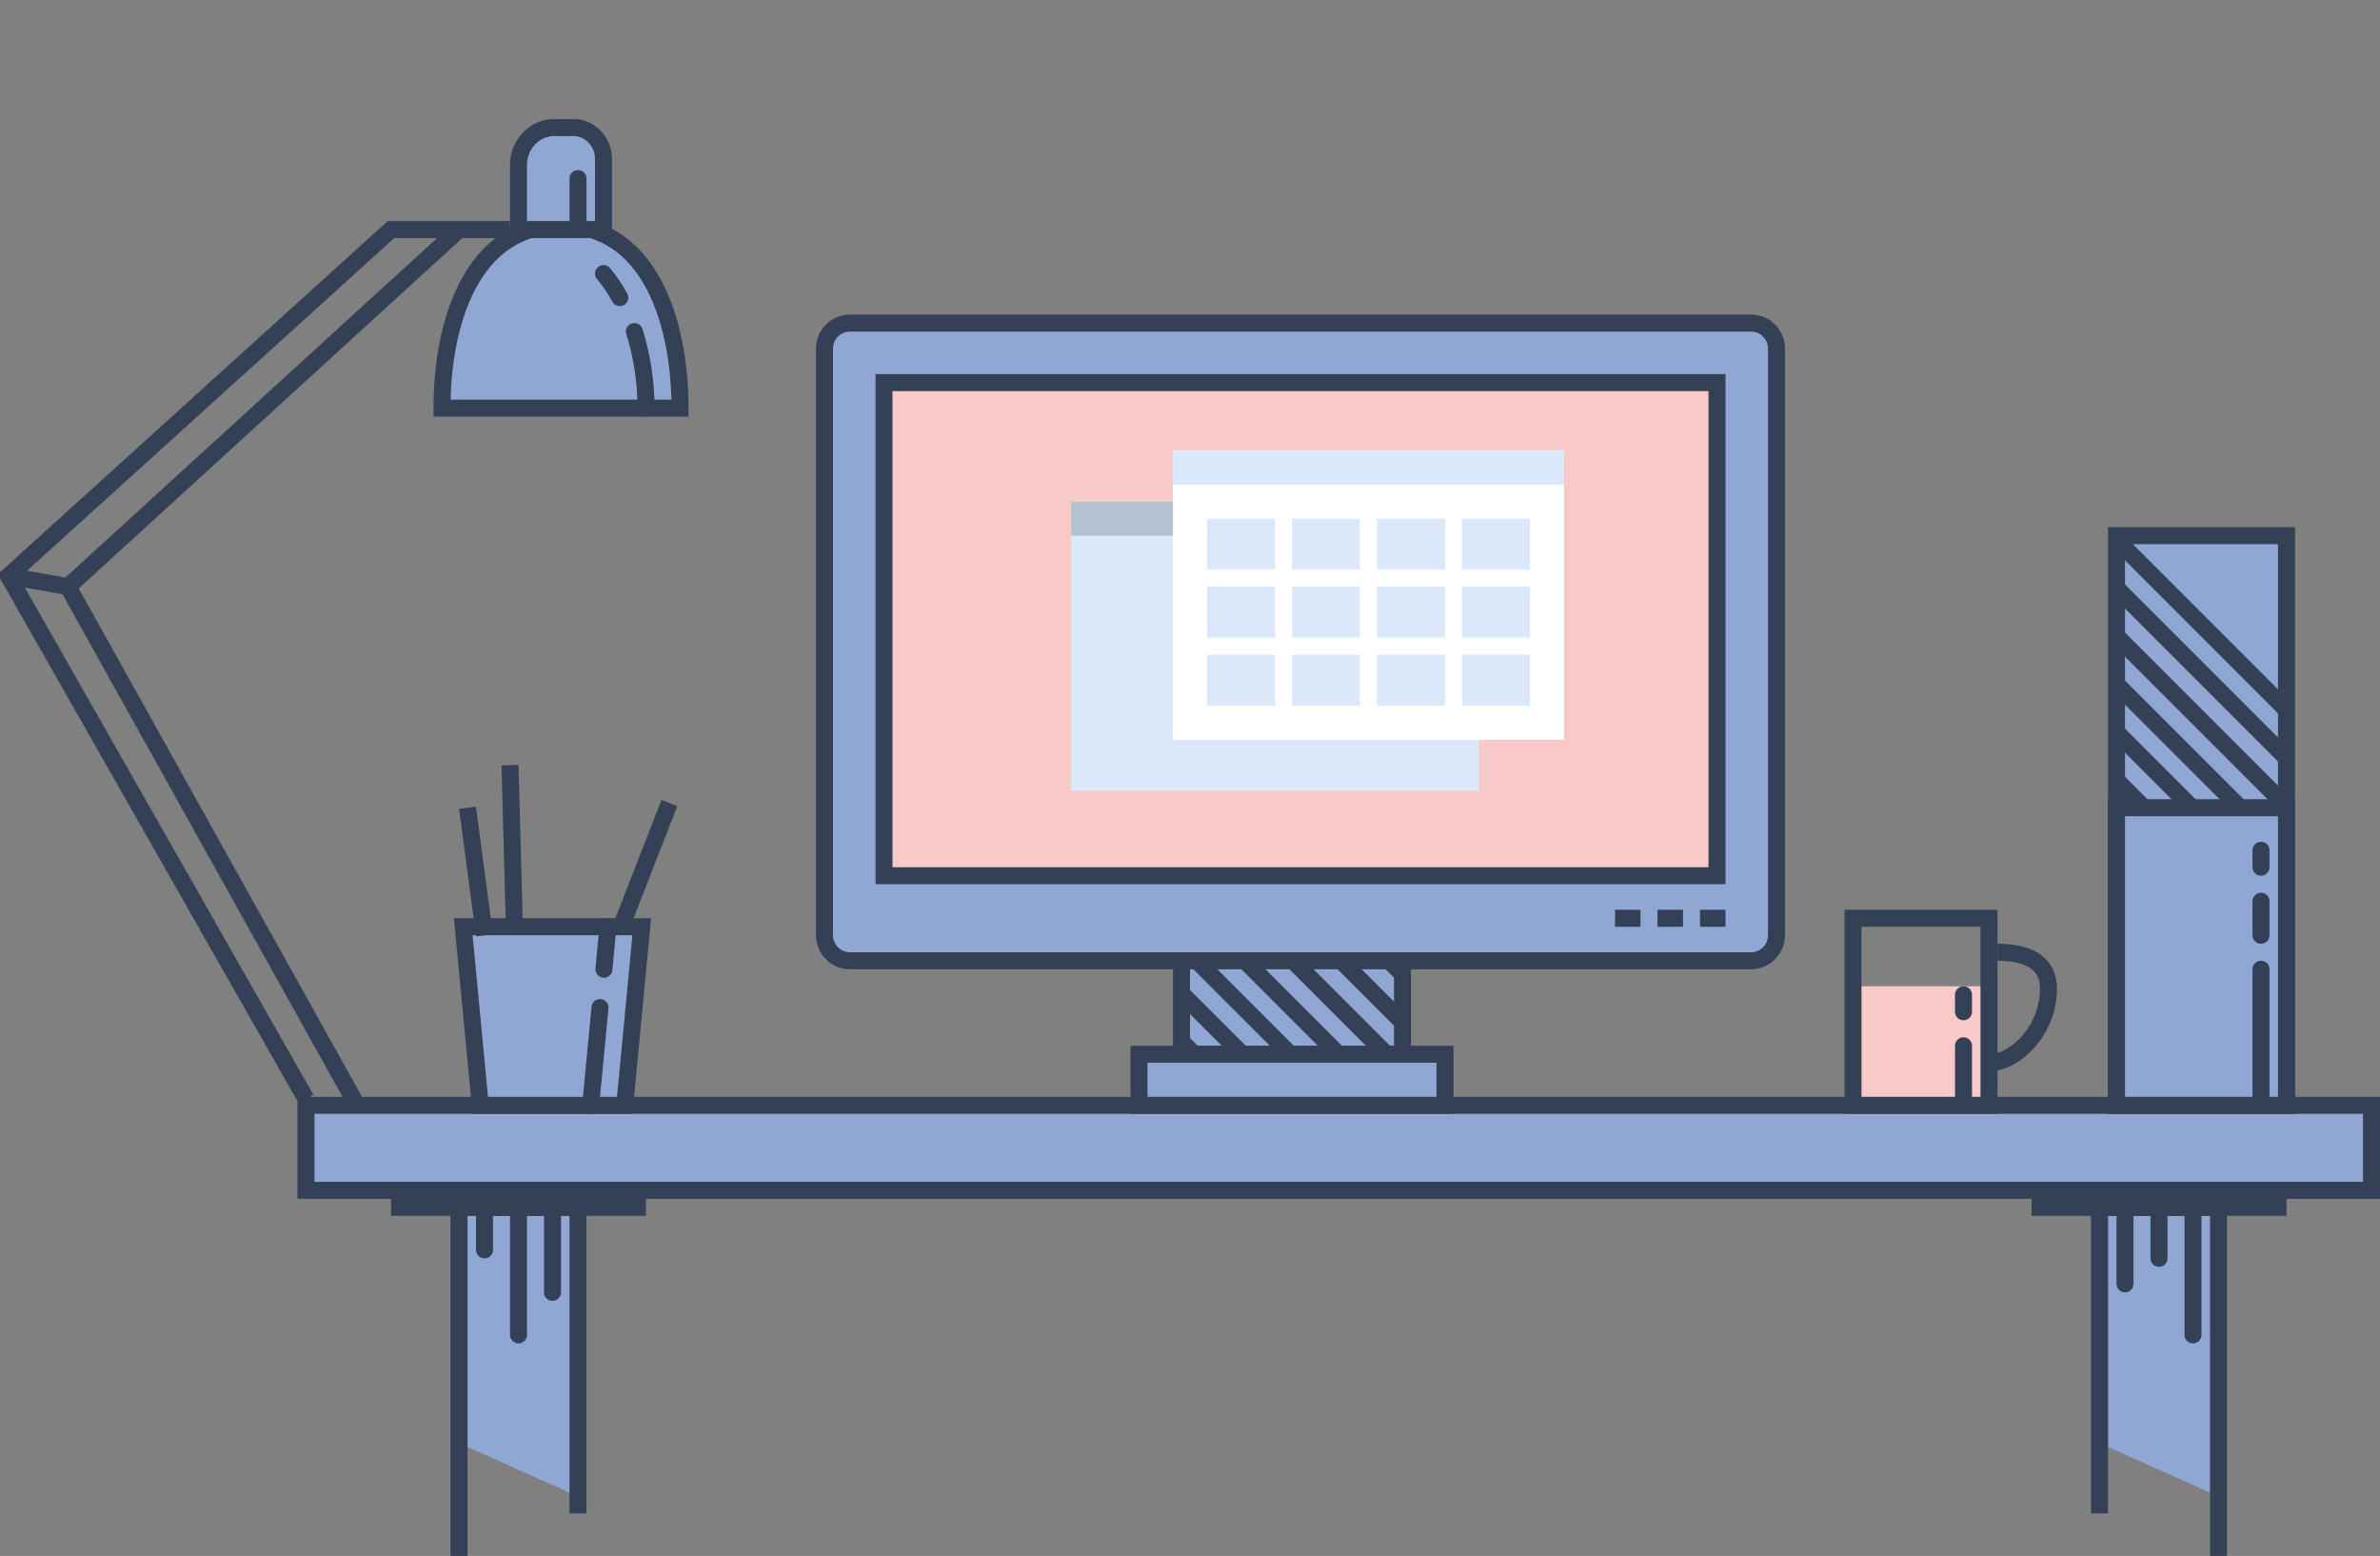 <?xml version="1.0" encoding="utf-8"?>
<!-- Generator: Adobe Illustrator 18.0.0, SVG Export Plug-In . SVG Version: 6.00 Build 0)  -->
<!DOCTYPE svg PUBLIC "-//W3C//DTD SVG 1.1//EN" "http://www.w3.org/Graphics/SVG/1.1/DTD/svg11.dtd">
<svg version="1.1" id="Слой_1" xmlns:x="http://ns.adobe.com/Extensibility/1.0/" xmlns:i="http://ns.adobe.com/AdobeIllustrator/10.0/" xmlns:graph="http://ns.adobe.com/Graphs/1.0/"
	 xmlns="http://www.w3.org/2000/svg" xmlns:xlink="http://www.w3.org/1999/xlink" x="0px" y="0px" width="280px" height="183px"
	 viewBox="0 0 280 183" enable-background="new 0 0 280 183" xml:space="preserve">
<rect x="0" y="0" width="280" height="183" fill="#808080" stroke="none"/>
<g>
	<rect x="36" y="130" fill="#90A7D4" stroke="#344055" stroke-width="2" stroke-miterlimit="10" width="243" height="10"/>
	<line fill="none" stroke="#344055" stroke-width="2" stroke-miterlimit="10" x1="239" y1="142" x2="269" y2="142"/>
	<rect x="139" y="111" fill="#90A7D4" stroke="#344055" stroke-width="2" stroke-miterlimit="10" width="26" height="13"/>
	<rect x="134" y="124" fill="#90A7D4" stroke="#344055" stroke-width="2" stroke-miterlimit="10" width="36" height="6"/>
	<path fill="#90A7D4" stroke="#344055" stroke-width="2" stroke-miterlimit="10" d="M209,110c0,1.66-1.34,3-3,3H100
		c-1.66,0-3-1.34-3-3V41c0-1.66,1.34-3,3-3h106c1.66,0,3,1.34,3,3V110z"/>
	<rect x="104" y="45" fill="#F7CAC8" stroke="#344055" stroke-width="2" stroke-miterlimit="10" width="98" height="58"/>
	<rect x="126" y="59" fill="#DAE8FA" width="48" height="34"/>
	<rect x="126" y="59" fill="#B5C2D1" width="48" height="4"/>
	<rect x="138" y="53" fill="#FFFFFF" width="46" height="34"/>
	<rect x="142" y="61" fill="#DAE8FA" width="8" height="6"/>
	<rect x="152" y="61" fill="#DAE8FA" width="8" height="6"/>
	<rect x="162" y="61" fill="#DAE8FA" width="8" height="6"/>
	<rect x="172" y="61" fill="#DAE8FA" width="8" height="6"/>
	<rect x="142" y="69" fill="#DAE8FA" width="8" height="6"/>
	<rect x="152" y="69" fill="#DAE8FA" width="8" height="6"/>
	<rect x="162" y="69" fill="#DAE8FA" width="8" height="6"/>
	<rect x="172" y="69" fill="#DAE8FA" width="8" height="6"/>
	<rect x="142" y="77" fill="#DAE8FA" width="8" height="6"/>
	<rect x="152" y="77" fill="#DAE8FA" width="8" height="6"/>
	<rect x="162" y="77" fill="#DAE8FA" width="8" height="6"/>
	<rect x="172" y="77" fill="#DAE8FA" width="8" height="6"/>
	<rect x="138" y="53" fill="#DAE8FA" width="46" height="4"/>
	<polygon fill="#90A7D4" stroke="#344055" stroke-width="2" stroke-miterlimit="10" points="73.5,130 56.5,130 54.5,109 75.5,109 	
		"/>
	<line fill="none" stroke="#344055" stroke-width="2" stroke-miterlimit="10" x1="73.25" y1="108.55" x2="78.75" y2="94.45"/>
	<line fill="none" stroke="#344055" stroke-width="2" stroke-miterlimit="10" x1="57" y1="110" x2="55" y2="95"/>
	<line fill="none" stroke="#344055" stroke-width="2" stroke-miterlimit="10" x1="60.5" y1="108.5" x2="60" y2="90"/>
	<rect x="249" y="63" fill="#90A7D4" stroke="#344055" stroke-width="2" stroke-miterlimit="10" width="20" height="67"/>
	<rect x="249" y="95" fill="#90A7D4" stroke="#344055" stroke-width="2" stroke-miterlimit="10" width="20" height="35"/>
	<rect x="218" y="116" fill="#F7CAC8" width="16" height="14"/>
	<rect x="218" y="108" fill="none" stroke="#344055" stroke-width="2" stroke-miterlimit="10" width="16" height="22"/>
	<path fill="none" stroke="#344055" stroke-width="2" stroke-miterlimit="10" d="M235,112c3.75,0,6,1.35,6,4.25
		c0,5-3.96,8.75-7,8.75"/>
	<polygon fill="#90A7D4" points="261,143 248,143 248,170.18 261,176 	"/>
	<polyline fill="none" stroke="#344055" stroke-width="2" stroke-miterlimit="10" points="247,178 247,142 261,142 261,183 	"/>
	<polyline fill="none" stroke="#344055" stroke-width="2" stroke-miterlimit="10" points="36,129.25 1,67.75 46,27 60,27 	"/>
	<polyline fill="none" stroke="#344055" stroke-width="2" stroke-miterlimit="10" points="42,130 8,69 54,27 	"/>
	<path fill="#90A7D4" stroke="#344055" stroke-width="2" stroke-miterlimit="10" d="M80,48c-11.26,0-15.93,0-28,0
		c0-10,3.5-21.5,14-21.5S80,38,80,48z"/>
	<path fill="none" stroke="#344055" stroke-width="2" stroke-linecap="round" stroke-miterlimit="10" d="M74.63,39
		c0.93,2.89,1.37,6.01,1.37,9"/>
	<path fill="none" stroke="#344055" stroke-width="2" stroke-linecap="round" stroke-miterlimit="10" d="M71,32.18
		c0.72,0.86,1.36,1.8,1.92,2.82"/>
	<path fill="#90A7D4" stroke="#344055" stroke-width="2" stroke-miterlimit="10" d="M71,27H61v-7.64c0-2.32,1.86-4.36,4.18-4.36
		h2.32c1.93,0,3.5,1.72,3.5,3.65V27z"/>
	<line fill="none" stroke="#344055" stroke-width="2" stroke-miterlimit="10" x1="8" y1="69" x2="1" y2="67.75"/>
	
		<line fill="none" stroke="#344055" stroke-width="2" stroke-linecap="round" stroke-miterlimit="10" x1="258" y1="142" x2="258" y2="157"/>
	
		<line fill="none" stroke="#344055" stroke-width="2" stroke-linecap="round" stroke-miterlimit="10" x1="254" y1="142" x2="254" y2="148"/>
	
		<line fill="none" stroke="#344055" stroke-width="2" stroke-linecap="round" stroke-miterlimit="10" x1="250" y1="142" x2="250" y2="151"/>
	<line fill="none" stroke="#344055" stroke-width="2" stroke-miterlimit="10" x1="46" y1="142" x2="76" y2="142"/>
	<polygon fill="#90A7D4" points="68,143 55,143 55,170.18 68,176 	"/>
	<polyline fill="none" stroke="#344055" stroke-width="2" stroke-miterlimit="10" points="68,178 68,142 54,142 54,183 	"/>
	
		<line fill="none" stroke="#344055" stroke-width="2" stroke-linecap="round" stroke-miterlimit="10" x1="65" y1="142" x2="65" y2="152"/>
	
		<line fill="none" stroke="#344055" stroke-width="2" stroke-linecap="round" stroke-miterlimit="10" x1="61" y1="142" x2="61" y2="157"/>
	
		<line fill="none" stroke="#344055" stroke-width="2" stroke-linecap="round" stroke-miterlimit="10" x1="57" y1="142" x2="57" y2="147"/>
	<g>
		<defs>
			<rect id="SVGID_1_" x="139" y="113" width="26" height="11"/>
		</defs>
		<clipPath id="SVGID_2_">
			<use xlink:href="#SVGID_1_"  overflow="visible"/>
		</clipPath>
		<g clip-path="url(#SVGID_2_)">
			
				<line fill="#90A7D4" stroke="#344055" stroke-width="2" stroke-miterlimit="10" x1="146.55" y1="96.12" x2="177.66" y2="127.23"/>
			
				<line fill="#90A7D4" stroke="#344055" stroke-width="2" stroke-miterlimit="10" x1="146.55" y1="101.77" x2="172.01" y2="127.23"/>
			
				<line fill="#90A7D4" stroke="#344055" stroke-width="2" stroke-miterlimit="10" x1="141.6" y1="102.48" x2="166.35" y2="127.23"/>
			
				<line fill="#90A7D4" stroke="#344055" stroke-width="2" stroke-miterlimit="10" x1="135.94" y1="102.48" x2="160.69" y2="127.23"/>
			
				<line fill="#90A7D4" stroke="#344055" stroke-width="2" stroke-miterlimit="10" x1="130.99" y1="103.19" x2="155.04" y2="127.23"/>
			
				<line fill="#90A7D4" stroke="#344055" stroke-width="2" stroke-miterlimit="10" x1="130.29" y1="108.14" x2="155.04" y2="132.88"/>
			
				<line fill="#90A7D4" stroke="#344055" stroke-width="2" stroke-miterlimit="10" x1="125.34" y1="108.84" x2="149.38" y2="132.88"/>
		</g>
	</g>
	<g>
		<line fill="#F7CAC8" stroke="#344055" stroke-width="2" stroke-miterlimit="10" x1="190" y1="108" x2="193" y2="108"/>
		<line fill="#F7CAC8" stroke="#344055" stroke-width="2" stroke-miterlimit="10" x1="195" y1="108" x2="198" y2="108"/>
		<line fill="#F7CAC8" stroke="#344055" stroke-width="2" stroke-miterlimit="10" x1="200" y1="108" x2="203" y2="108"/>
	</g>
	
		<line fill="#F7CAC8" stroke="#344055" stroke-width="2" stroke-linecap="round" stroke-miterlimit="10" x1="231" y1="129" x2="231" y2="123"/>
	
		<line fill="#F7CAC8" stroke="#344055" stroke-width="2" stroke-linecap="round" stroke-miterlimit="10" x1="231" y1="119" x2="231" y2="117"/>
	
		<line fill="#F7CAC8" stroke="#344055" stroke-width="2" stroke-linecap="round" stroke-miterlimit="10" x1="266" y1="129" x2="266" y2="114"/>
	
		<line fill="#F7CAC8" stroke="#344055" stroke-width="2" stroke-linecap="round" stroke-miterlimit="10" x1="266" y1="110" x2="266" y2="106"/>
	
		<line fill="#F7CAC8" stroke="#344055" stroke-width="2" stroke-linecap="round" stroke-miterlimit="10" x1="266" y1="102" x2="266" y2="100"/>
	
		<line fill="#F7CAC8" stroke="#344055" stroke-width="2" stroke-linecap="round" stroke-miterlimit="10" x1="71.52" y1="109" x2="71.05" y2="114"/>
	
		<line fill="#F7CAC8" stroke="#344055" stroke-width="2" stroke-linecap="round" stroke-miterlimit="10" x1="70.59" y1="118.5" x2="69.49" y2="130"/>
	<g>
		<defs>
			<rect id="SVGID_3_" x="249" y="63" width="20" height="32"/>
		</defs>
		<clipPath id="SVGID_4_">
			<use xlink:href="#SVGID_3_"  overflow="visible"/>
		</clipPath>
		<g clip-path="url(#SVGID_4_)">
			
				<line fill="#90A7D4" stroke="#344055" stroke-width="2" stroke-miterlimit="10" x1="136.42" y1="131.93" x2="241.07" y2="236.58"/>
			<line fill="#90A7D4" stroke="#344055" stroke-width="2" stroke-miterlimit="10" x1="139.25" y1="129.1" x2="243.9" y2="233.75"/>
			
				<line fill="#90A7D4" stroke="#344055" stroke-width="2" stroke-miterlimit="10" x1="142.08" y1="126.27" x2="246.73" y2="230.92"/>
			<line fill="#90A7D4" stroke="#344055" stroke-width="2" stroke-miterlimit="10" x1="144.9" y1="123.44" x2="249.56" y2="228.1"/>
			
				<line fill="#90A7D4" stroke="#344055" stroke-width="2" stroke-miterlimit="10" x1="147.73" y1="120.62" x2="252.38" y2="225.27"/>
			
				<line fill="#90A7D4" stroke="#344055" stroke-width="2" stroke-miterlimit="10" x1="150.56" y1="117.79" x2="255.21" y2="222.44"/>
			
				<line fill="#90A7D4" stroke="#344055" stroke-width="2" stroke-miterlimit="10" x1="153.39" y1="114.96" x2="258.04" y2="219.61"/>
			
				<line fill="#90A7D4" stroke="#344055" stroke-width="2" stroke-miterlimit="10" x1="156.22" y1="112.13" x2="260.87" y2="216.78"/>
			<line fill="#90A7D4" stroke="#344055" stroke-width="2" stroke-miterlimit="10" x1="159.05" y1="109.3" x2="263.7" y2="213.95"/>
			
				<line fill="#90A7D4" stroke="#344055" stroke-width="2" stroke-miterlimit="10" x1="161.88" y1="106.47" x2="266.53" y2="211.12"/>
			<line fill="#90A7D4" stroke="#344055" stroke-width="2" stroke-miterlimit="10" x1="164.7" y1="103.64" x2="269.36" y2="208.3"/>
			
				<line fill="#90A7D4" stroke="#344055" stroke-width="2" stroke-miterlimit="10" x1="167.53" y1="100.82" x2="272.18" y2="205.47"/>
			
				<line fill="#90A7D4" stroke="#344055" stroke-width="2" stroke-miterlimit="10" x1="170.36" y1="97.99" x2="275.01" y2="202.64"/>
			
				<line fill="#90A7D4" stroke="#344055" stroke-width="2" stroke-miterlimit="10" x1="173.19" y1="95.16" x2="277.84" y2="199.81"/>
			
				<line fill="#90A7D4" stroke="#344055" stroke-width="2" stroke-miterlimit="10" x1="176.02" y1="92.33" x2="280.67" y2="196.98"/>
			<line fill="#90A7D4" stroke="#344055" stroke-width="2" stroke-miterlimit="10" x1="178.85" y1="89.5" x2="283.5" y2="194.15"/>
			
				<line fill="#90A7D4" stroke="#344055" stroke-width="2" stroke-miterlimit="10" x1="181.67" y1="86.67" x2="286.33" y2="191.33"/>
			<line fill="#90A7D4" stroke="#344055" stroke-width="2" stroke-miterlimit="10" x1="184.5" y1="83.85" x2="289.15" y2="188.5"/>
			
				<line fill="#90A7D4" stroke="#344055" stroke-width="2" stroke-miterlimit="10" x1="187.33" y1="81.02" x2="291.98" y2="185.67"/>
			
				<line fill="#90A7D4" stroke="#344055" stroke-width="2" stroke-miterlimit="10" x1="190.16" y1="78.19" x2="294.81" y2="182.84"/>
			
				<line fill="#90A7D4" stroke="#344055" stroke-width="2" stroke-miterlimit="10" x1="192.99" y1="75.36" x2="297.64" y2="180.01"/>
			
				<line fill="#90A7D4" stroke="#344055" stroke-width="2" stroke-miterlimit="10" x1="195.82" y1="72.53" x2="300.47" y2="177.18"/>
			<line fill="#90A7D4" stroke="#344055" stroke-width="2" stroke-miterlimit="10" x1="198.64" y1="69.7" x2="303.3" y2="174.36"/>
			
				<line fill="#90A7D4" stroke="#344055" stroke-width="2" stroke-miterlimit="10" x1="201.47" y1="66.88" x2="306.12" y2="171.53"/>
			<line fill="#90A7D4" stroke="#344055" stroke-width="2" stroke-miterlimit="10" x1="204.3" y1="64.05" x2="308.95" y2="168.7"/>
			
				<line fill="#90A7D4" stroke="#344055" stroke-width="2" stroke-miterlimit="10" x1="207.13" y1="61.22" x2="311.78" y2="165.87"/>
			
				<line fill="#90A7D4" stroke="#344055" stroke-width="2" stroke-miterlimit="10" x1="209.96" y1="58.39" x2="314.61" y2="163.04"/>
			
				<line fill="#90A7D4" stroke="#344055" stroke-width="2" stroke-miterlimit="10" x1="212.79" y1="55.56" x2="317.44" y2="160.21"/>
			
				<line fill="#90A7D4" stroke="#344055" stroke-width="2" stroke-miterlimit="10" x1="215.62" y1="52.73" x2="320.27" y2="157.38"/>
			<line fill="#90A7D4" stroke="#344055" stroke-width="2" stroke-miterlimit="10" x1="218.44" y1="49.9" x2="323.1" y2="154.56"/>
			
				<line fill="#90A7D4" stroke="#344055" stroke-width="2" stroke-miterlimit="10" x1="221.27" y1="47.08" x2="325.92" y2="151.73"/>
			<line fill="#90A7D4" stroke="#344055" stroke-width="2" stroke-miterlimit="10" x1="224.1" y1="44.25" x2="328.75" y2="148.9"/>
			
				<line fill="#90A7D4" stroke="#344055" stroke-width="2" stroke-miterlimit="10" x1="226.93" y1="41.42" x2="331.58" y2="146.07"/>
		</g>
	</g>
	
		<line fill="none" stroke="#344055" stroke-width="2" stroke-linecap="round" stroke-miterlimit="10" x1="68" y1="27" x2="68" y2="21"/>
</g>
<g>
</g>
<g>
</g>
<g>
</g>
<g>
</g>
<g>
</g>
<g>
</g>
</svg>
